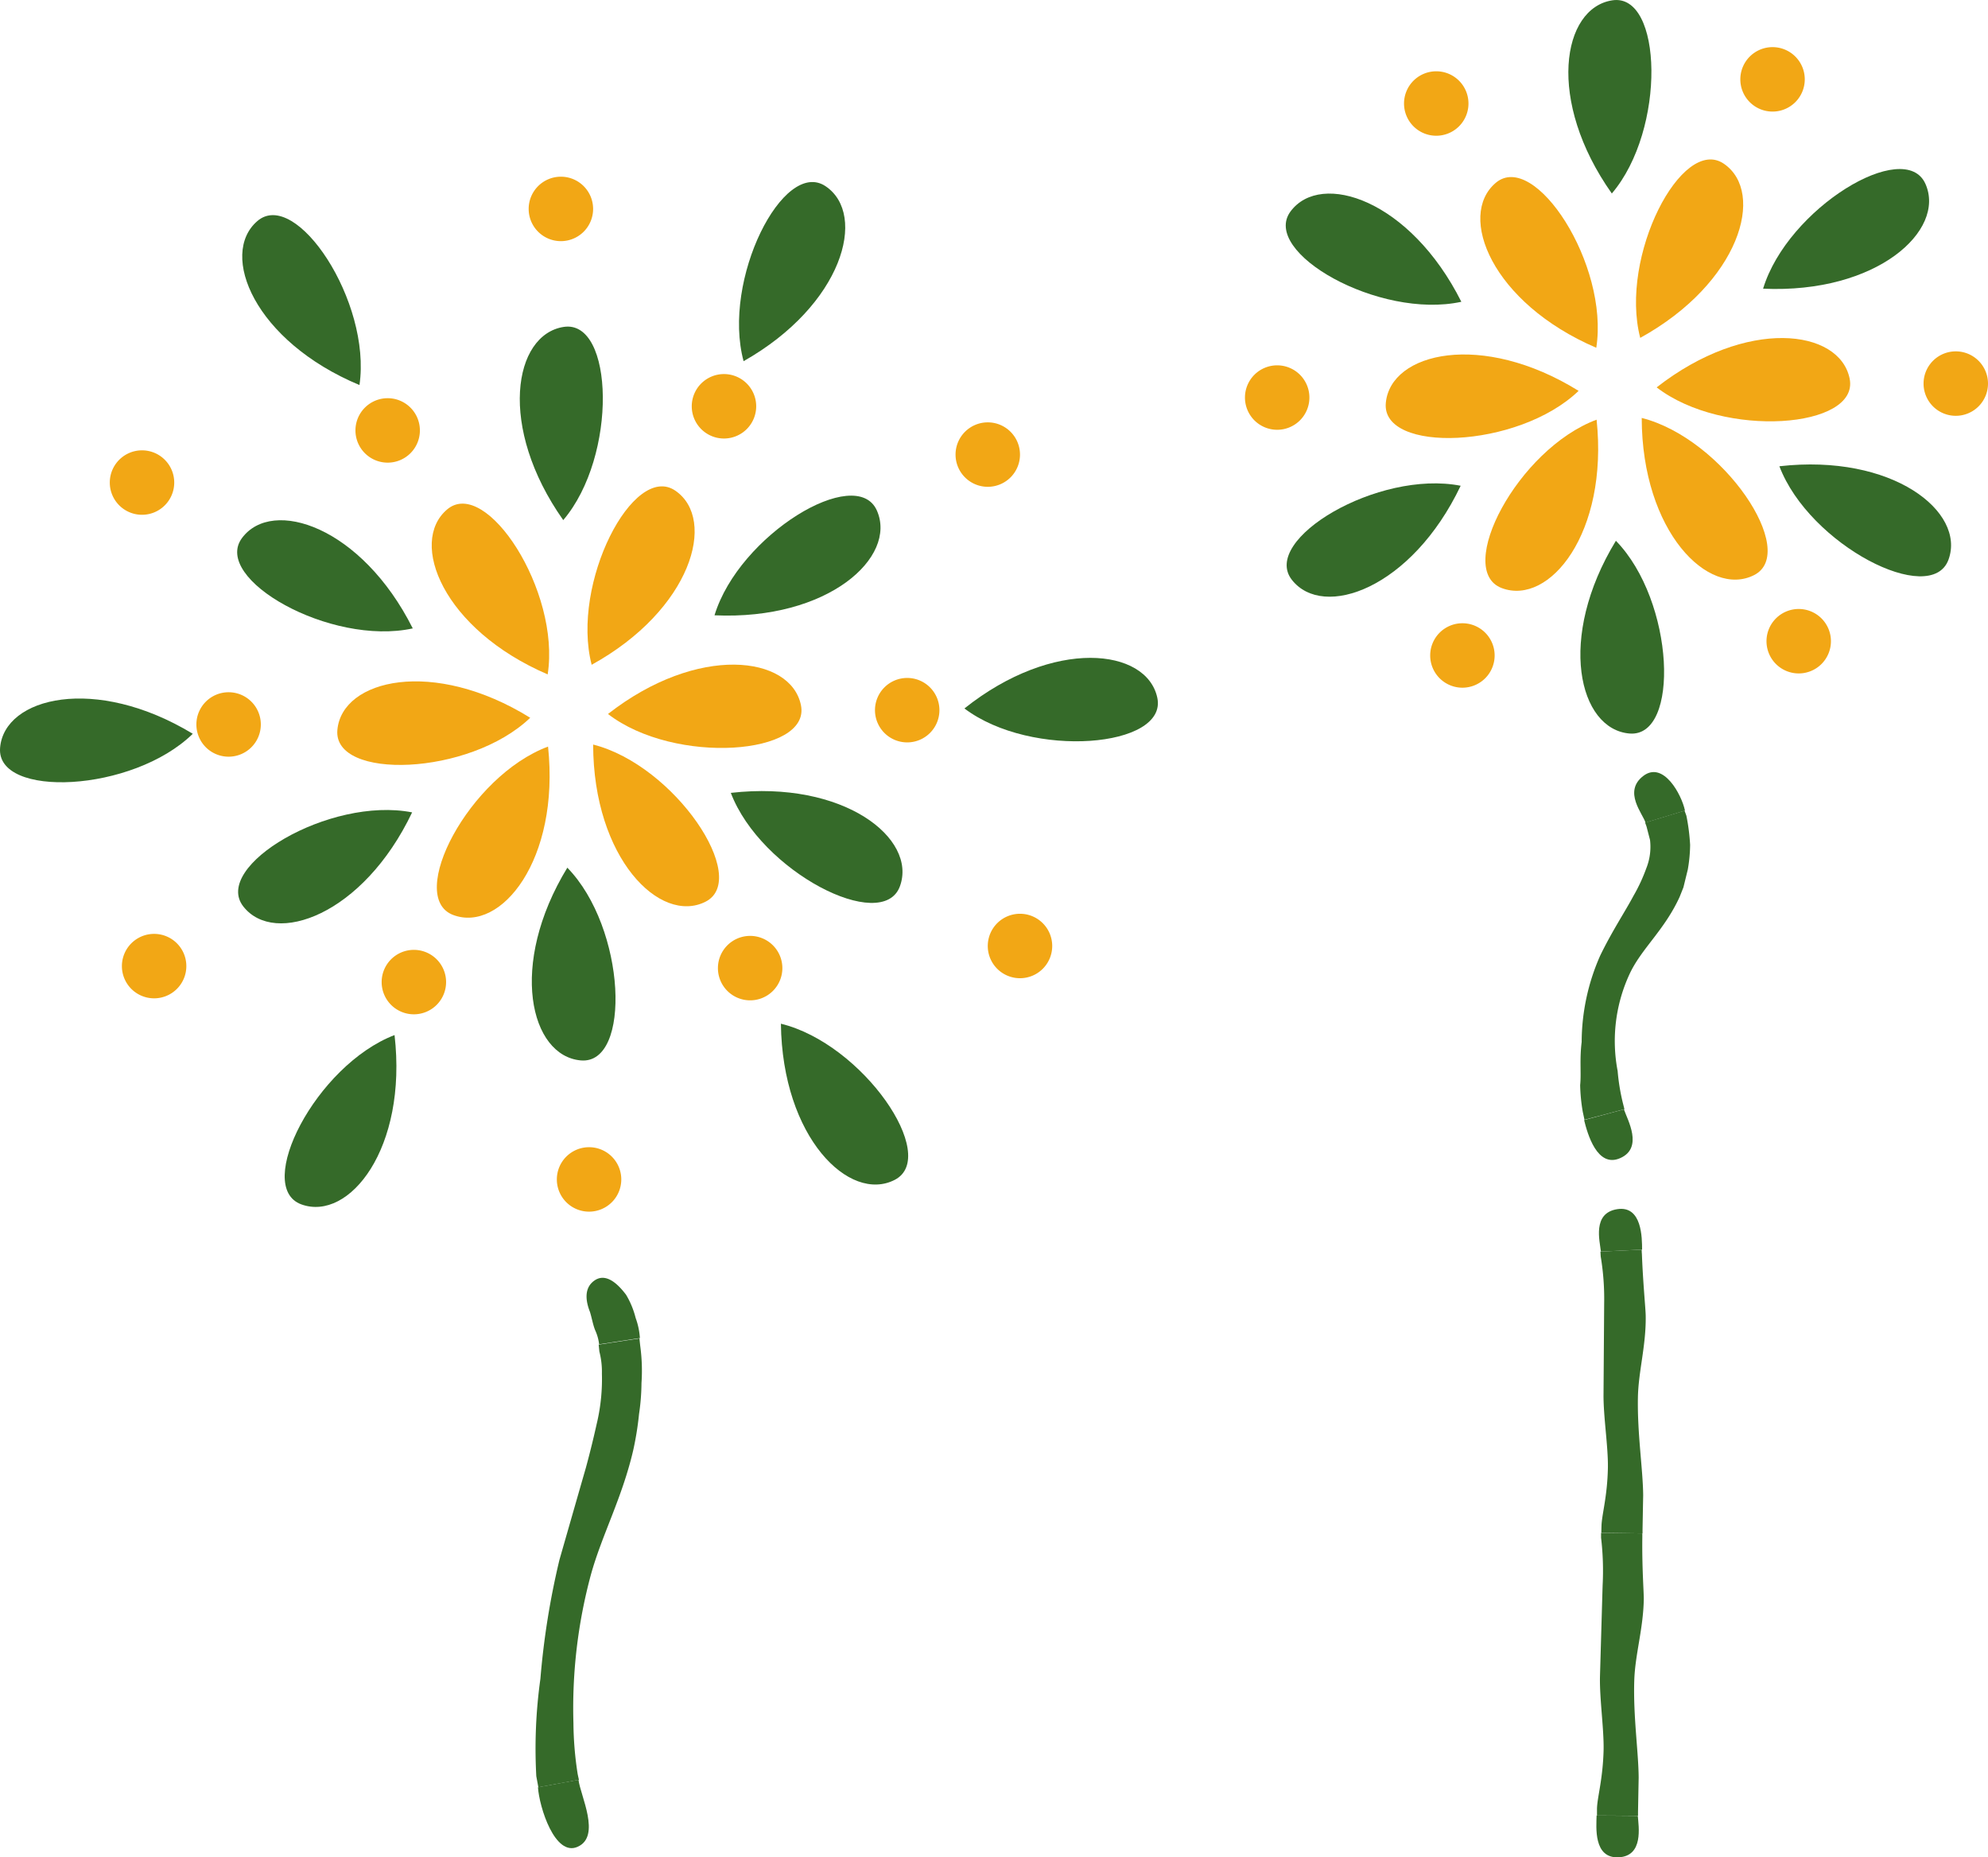 <svg xmlns="http://www.w3.org/2000/svg" width="68.3" height="63.804" viewBox="0 0 68.3 63.804">
  <g id="グループ_398" data-name="グループ 398" transform="translate(0 0)">
    <path id="パス_1741" data-name="パス 1741" d="M265.7,2503.17c-3.593-1.543-4.789-4.54-3.453-5.668s3.9,2.81,3.453,5.668" transform="translate(-246.884 -2480.003)" fill="#f2a715"/>
    <path id="パス_1742" data-name="パス 1742" d="M267.211,2502.84c3.424-1.889,4.318-4.988,2.877-5.98s-3.6,3.182-2.877,5.98" transform="translate(-246.884 -2480.003)" fill="#f2a715"/>
    <path id="パス_1743" data-name="パス 1743" d="M267.772,2504.53c3.082-2.407,6.284-2.013,6.63-.3s-4.339,2.068-6.63.3" transform="translate(-246.884 -2480.003)" fill="#f2a715"/>
    <path id="パス_1744" data-name="パス 1744" d="M267.262,2505.58c.008,3.911,2.3,6.187,3.859,5.4s-1.055-4.69-3.859-5.4" transform="translate(-246.884 -2480.003)" fill="#f2a715"/>
    <path id="パス_1745" data-name="パス 1745" d="M265.713,2505.65c.411,3.89-1.618,6.4-3.256,5.786s.544-4.778,3.256-5.786" transform="translate(-246.884 -2480.003)" fill="#f2a715"/>
    <path id="パス_1746" data-name="パス 1746" d="M265.1,2504.66c-3.323-2.062-6.465-1.326-6.625.416s4.538,1.586,6.625-.416" transform="translate(-246.884 -2480.003)" fill="#f2a715"/>
    <path id="パス_1747" data-name="パス 1747" d="M266.235,2497.87c-2.257-3.193-1.711-6.373.017-6.637s1.858,4.434-.017,6.637" transform="translate(-246.884 -2480.003)" fill="#356a29"/>
    <path id="パス_1748" data-name="パス 1748" d="M271.432,2501.14c3.907.177,6.288-2,5.578-3.6s-4.735.829-5.578,3.6" transform="translate(-246.884 -2480.003)" fill="#356a29"/>
    <path id="パス_1749" data-name="パス 1749" d="M271.992,2507.24c3.886-.442,6.41,1.567,5.81,3.208s-4.78-.5-5.81-3.208" transform="translate(-246.884 -2480.003)" fill="#356a29"/>
    <path id="パス_1750" data-name="パス 1750" d="M266.375,2509.81c-2.036,3.339-1.276,6.475.468,6.621s1.551-4.55-.468-6.621" transform="translate(-246.884 -2480.003)" fill="#356a29"/>
    <path id="パス_1751" data-name="パス 1751" d="M261.043,2507.91c-1.682,3.532-4.723,4.611-5.8,3.232s2.96-3.788,5.8-3.232" transform="translate(-246.884 -2480.003)" fill="#356a29"/>
    <path id="パス_1752" data-name="パス 1752" d="M261.065,2501.59c-1.755-3.494-4.818-4.509-5.865-3.107s3.039,3.724,5.865,3.107" transform="translate(-246.884 -2480.003)" fill="#356a29"/>
    <path id="パス_1753" data-name="パス 1753" d="M259.234,2493.23c-3.608-1.507-4.834-4.491-3.509-5.633s3.929,2.771,3.509,5.633" transform="translate(-246.884 -2480.003)" fill="#356a29"/>
    <path id="パス_1754" data-name="パス 1754" d="M272.431,2492.41c3.4-1.923,4.268-5.032,2.818-6.009s-3.573,3.217-2.818,6.009" transform="translate(-246.884 -2480.003)" fill="#356a29"/>
    <path id="パス_1755" data-name="パス 1755" d="M280.018,2504.34c3.058-2.437,6.264-2.076,6.627-.366s-4.319,2.111-6.627.366" transform="translate(-246.884 -2480.003)" fill="#356a29"/>
    <path id="パス_1756" data-name="パス 1756" d="M273.713,2515.17c.047,3.911,2.357,6.166,3.912,5.363s-1.1-4.679-3.912-5.363" transform="translate(-246.884 -2480.003)" fill="#356a29"/>
    <path id="パス_1757" data-name="パス 1757" d="M260.439,2515.56c.449,3.885-1.555,6.413-3.2,5.817s.5-4.783,3.2-5.817" transform="translate(-246.884 -2480.003)" fill="#356a29"/>
    <path id="パス_1758" data-name="パス 1758" d="M253.507,2505.21c-3.343-2.028-6.477-1.261-6.62.482s4.553,1.543,6.62-.482" transform="translate(-246.884 -2480.003)" fill="#356a29"/>
    <path id="パス_1759" data-name="パス 1759" d="M255.845,2504.89a1.107,1.107,0,1,1-1.107-1.107,1.107,1.107,0,0,1,1.107,1.107" transform="translate(-246.884 -2480.003)" fill="#f2a715"/>
    <path id="パス_1760" data-name="パス 1760" d="M279.159,2504.4a1.107,1.107,0,1,1-1.107-1.108,1.107,1.107,0,0,1,1.107,1.108" transform="translate(-246.884 -2480.003)" fill="#f2a715"/>
    <path id="パス_1761" data-name="パス 1761" d="M261.31,2494.79a1.107,1.107,0,1,1-1.107-1.108,1.107,1.107,0,0,1,1.107,1.108" transform="translate(-246.884 -2480.003)" fill="#f2a715"/>
    <path id="パス_1762" data-name="パス 1762" d="M267.261,2487.18a1.107,1.107,0,1,1-1.107-1.107,1.107,1.107,0,0,1,1.107,1.107" transform="translate(-246.884 -2480.003)" fill="#f2a715"/>
    <path id="パス_1763" data-name="パス 1763" d="M281.927,2495.62a1.107,1.107,0,1,1-1.107-1.108,1.107,1.107,0,0,1,1.107,1.108" transform="translate(-246.884 -2480.003)" fill="#f2a715"/>
    <path id="パス_1764" data-name="パス 1764" d="M268.229,2520.52a1.107,1.107,0,1,1-1.107-1.108,1.107,1.107,0,0,1,1.107,1.108" transform="translate(-246.884 -2480.003)" fill="#f2a715"/>
    <path id="パス_1765" data-name="パス 1765" d="M283.034,2512.5a1.107,1.107,0,1,1-1.108-1.107,1.107,1.107,0,0,1,1.108,1.107" transform="translate(-246.884 -2480.003)" fill="#f2a715"/>
    <path id="パス_1766" data-name="パス 1766" d="M253.286,2513.19a1.107,1.107,0,1,1-1.107-1.106,1.107,1.107,0,0,1,1.107,1.106" transform="translate(-246.884 -2480.003)" fill="#f2a715"/>
    <path id="パス_1767" data-name="パス 1767" d="M252.87,2496.58a1.107,1.107,0,1,1-1.107-1.107,1.107,1.107,0,0,1,1.107,1.107" transform="translate(-246.884 -2480.003)" fill="#f2a715"/>
    <path id="パス_1768" data-name="パス 1768" d="M272.864,2493.96a1.107,1.107,0,1,1-1.107-1.107,1.107,1.107,0,0,1,1.107,1.107" transform="translate(-246.884 -2480.003)" fill="#f2a715"/>
    <path id="パス_1769" data-name="パス 1769" d="M262.21,2513.74a1.107,1.107,0,1,1-1.107-1.107,1.107,1.107,0,0,1,1.107,1.107" transform="translate(-246.884 -2480.003)" fill="#f2a715"/>
    <path id="パス_1770" data-name="パス 1770" d="M273.763,2513.26a1.107,1.107,0,1,1-1.107-1.107,1.107,1.107,0,0,1,1.107,1.107" transform="translate(-246.884 -2480.003)" fill="#f2a715"/>
    <path id="パス_1771" data-name="パス 1771" d="M268.868,2525.97l-1.4.213a1.638,1.638,0,0,0-.139-.49c-.075-.19-.111-.413-.176-.622-.158-.4-.2-.834.157-1.081s.742.038,1.083.49a2.949,2.949,0,0,1,.33.8,2.461,2.461,0,0,1,.146.7" transform="translate(-246.884 -2480.003)" fill="#356a29"/>
    <path id="パス_1772" data-name="パス 1772" d="M265.38,2541.4s-.025-.136-.071-.381a17.309,17.309,0,0,1,.141-3.343,27.02,27.02,0,0,1,.655-4.092c.341-1.189.663-2.311.911-3.173.231-.852.355-1.442.39-1.587a6.6,6.6,0,0,0,.157-1.631,2.775,2.775,0,0,0-.087-.762l-.024-.237,1.4-.213s.014.135.027.251a6.28,6.28,0,0,1,.044,1.283,7.527,7.527,0,0,1-.084,1.062,10.68,10.68,0,0,1-.2,1.245c-.38,1.636-1.072,2.9-1.454,4.275a17.576,17.576,0,0,0-.6,5.1,11.8,11.8,0,0,0,.146,1.752c.027.126.042.194.042.194Z" transform="translate(-246.884 -2480.003)" fill="#356a29"/>
    <path id="パス_1773" data-name="パス 1773" d="M265.366,2541.4l1.393-.257c.061.534.784,1.939-.027,2.3-.783.357-1.321-1.361-1.366-2.046" transform="translate(-246.884 -2480.003)" fill="#356a29"/>
    <path id="パス_1774" data-name="パス 1774" d="M301.726,2491.95c-3.593-1.542-4.789-4.54-3.453-5.667s3.9,2.809,3.453,5.667" transform="translate(-246.884 -2480.003)" fill="#f2a715"/>
    <path id="パス_1775" data-name="パス 1775" d="M303.236,2491.61c3.423-1.889,4.317-4.988,2.877-5.98s-3.605,3.181-2.877,5.98" transform="translate(-246.884 -2480.003)" fill="#f2a715"/>
    <path id="パス_1776" data-name="パス 1776" d="M303.8,2493.31c3.082-2.406,6.284-2.013,6.631-.3s-4.34,2.068-6.631.3" transform="translate(-246.884 -2480.003)" fill="#f2a715"/>
    <path id="パス_1777" data-name="パス 1777" d="M303.287,2494.36c.008,3.911,2.3,6.187,3.859,5.4s-1.055-4.69-3.859-5.4" transform="translate(-246.884 -2480.003)" fill="#f2a715"/>
    <path id="パス_1778" data-name="パス 1778" d="M301.737,2494.42c.411,3.889-1.618,6.4-3.256,5.786s.544-4.778,3.256-5.786" transform="translate(-246.884 -2480.003)" fill="#f2a715"/>
    <path id="パス_1779" data-name="パス 1779" d="M301.119,2493.43c-3.322-2.061-6.464-1.326-6.624.416s4.537,1.587,6.624-.416" transform="translate(-246.884 -2480.003)" fill="#f2a715"/>
    <path id="パス_1780" data-name="パス 1780" d="M302.26,2486.65c-2.257-3.191-1.712-6.372.017-6.636s1.858,4.435-.017,6.636" transform="translate(-246.884 -2480.003)" fill="#356a29"/>
    <path id="パス_1781" data-name="パス 1781" d="M307.457,2489.92c3.907.177,6.289-2,5.578-3.6s-4.735.829-5.578,3.6" transform="translate(-246.884 -2480.003)" fill="#356a29"/>
    <path id="パス_1782" data-name="パス 1782" d="M308.017,2496.02c3.886-.442,6.41,1.566,5.81,3.208s-4.78-.5-5.81-3.208" transform="translate(-246.884 -2480.003)" fill="#356a29"/>
    <path id="パス_1783" data-name="パス 1783" d="M302.4,2498.58c-2.036,3.339-1.276,6.475.468,6.621s1.551-4.55-.468-6.621" transform="translate(-246.884 -2480.003)" fill="#356a29"/>
    <path id="パス_1784" data-name="パス 1784" d="M297.067,2496.69c-1.682,3.531-4.723,4.61-5.8,3.231s2.96-3.788,5.8-3.231" transform="translate(-246.884 -2480.003)" fill="#356a29"/>
    <path id="パス_1785" data-name="パス 1785" d="M297.09,2490.37c-1.755-3.5-4.818-4.509-5.865-3.108s3.039,3.724,5.865,3.108" transform="translate(-246.884 -2480.003)" fill="#356a29"/>
    <path id="パス_1786" data-name="パス 1786" d="M291.87,2493.66a1.107,1.107,0,1,1-1.107-1.107,1.107,1.107,0,0,1,1.107,1.107" transform="translate(-246.884 -2480.003)" fill="#f2a715"/>
    <path id="パス_1787" data-name="パス 1787" d="M315.184,2493.18a1.107,1.107,0,1,1-1.107-1.107,1.107,1.107,0,0,1,1.107,1.107" transform="translate(-246.884 -2480.003)" fill="#f2a715"/>
    <path id="パス_1788" data-name="パス 1788" d="M297.335,2483.56a1.107,1.107,0,1,1-1.107-1.108,1.107,1.107,0,0,1,1.107,1.108" transform="translate(-246.884 -2480.003)" fill="#f2a715"/>
    <path id="パス_1789" data-name="パス 1789" d="M308.889,2482.73a1.107,1.107,0,1,1-1.107-1.108,1.107,1.107,0,0,1,1.107,1.108" transform="translate(-246.884 -2480.003)" fill="#f2a715"/>
    <path id="パス_1790" data-name="パス 1790" d="M298.234,2502.52a1.107,1.107,0,1,1-1.107-1.107,1.107,1.107,0,0,1,1.107,1.107" transform="translate(-246.884 -2480.003)" fill="#f2a715"/>
    <path id="パス_1791" data-name="パス 1791" d="M309.788,2502.03a1.107,1.107,0,1,1-1.107-1.107,1.107,1.107,0,0,1,1.107,1.107" transform="translate(-246.884 -2480.003)" fill="#f2a715"/>
    <path id="パス_1792" data-name="パス 1792" d="M304.773,2507.85l-1.356.413c-.087-.3-.776-1.062-.082-1.6s1.323.638,1.438,1.185" transform="translate(-246.884 -2480.003)" fill="#356a29"/>
    <path id="パス_1793" data-name="パス 1793" d="M301.321,2518.47l-.058-.267a6.084,6.084,0,0,1-.091-.925c.042-.4-.024-.88.052-1.48a7.379,7.379,0,0,1,.637-2.969c.4-.827.862-1.522,1.137-2.041a5.855,5.855,0,0,0,.447-.959,1.986,1.986,0,0,0,.127-.973c-.069-.264-.117-.45-.117-.45a1.276,1.276,0,0,0-.053-.143l1.356-.412s.035.093.064.175a6.955,6.955,0,0,1,.128,1,5.136,5.136,0,0,1-.08.849c-.059.239-.109.446-.15.611l-.13.327c-.529,1.156-1.319,1.78-1.724,2.658a5.471,5.471,0,0,0-.406,3.324,7.034,7.034,0,0,0,.2,1.179c.022.087.033.133.033.133Z" transform="translate(-246.884 -2480.003)" fill="#356a29"/>
    <path id="パス_1794" data-name="パス 1794" d="M301.308,2518.48l1.368-.368c.115.346.682,1.321-.13,1.676-.791.349-1.125-.846-1.238-1.308" transform="translate(-246.884 -2480.003)" fill="#356a29"/>
    <path id="パス_1795" data-name="パス 1795" d="M303.3,2522.93l-1.415.067c-.039-.364-.3-1.32.559-1.456s.854,1,.856,1.389" transform="translate(-246.884 -2480.003)" fill="#356a29"/>
    <path id="パス_1796" data-name="パス 1796" d="M301.9,2532.66s0-.081.005-.227c.007-.391.2-1,.22-2,.014-.729-.159-1.776-.15-2.54.011-1.549.021-2.925.022-3.117a8.875,8.875,0,0,0-.119-1.612l-.009-.166,1.417-.067s0,.078.007.145c.04,1.046.13,1.9.131,2.133.016,1.025-.255,1.915-.268,2.82-.021,1.241.172,2.443.181,3.338-.01.513-.018.984-.022,1.178v.134Z" transform="translate(-246.884 -2480.003)" fill="#356a29"/>
    <path id="パス_1797" data-name="パス 1797" d="M301.75,2542.37v-.228c.007-.393.2-1,.227-2.007.017-.73-.142-1.78-.124-2.546.045-1.553.085-2.933.091-3.127a9.67,9.67,0,0,0-.053-1.632v-.169l1.417.018v.142c-.014,1.032.053,1.89.05,2.117-.016,1.017-.3,1.9-.327,2.8-.039,1.239.146,2.442.151,3.334-.01.51-.018.98-.022,1.173v.133Z" transform="translate(-246.884 -2480.003)" fill="#356a29"/>
    <path id="パス_1798" data-name="パス 1798" d="M301.737,2542.37l1.416.012c.026.365.206,1.385-.663,1.424s-.761-1.049-.753-1.436" transform="translate(-246.884 -2480.003)" fill="#356a29"/>
  </g>
</svg>
